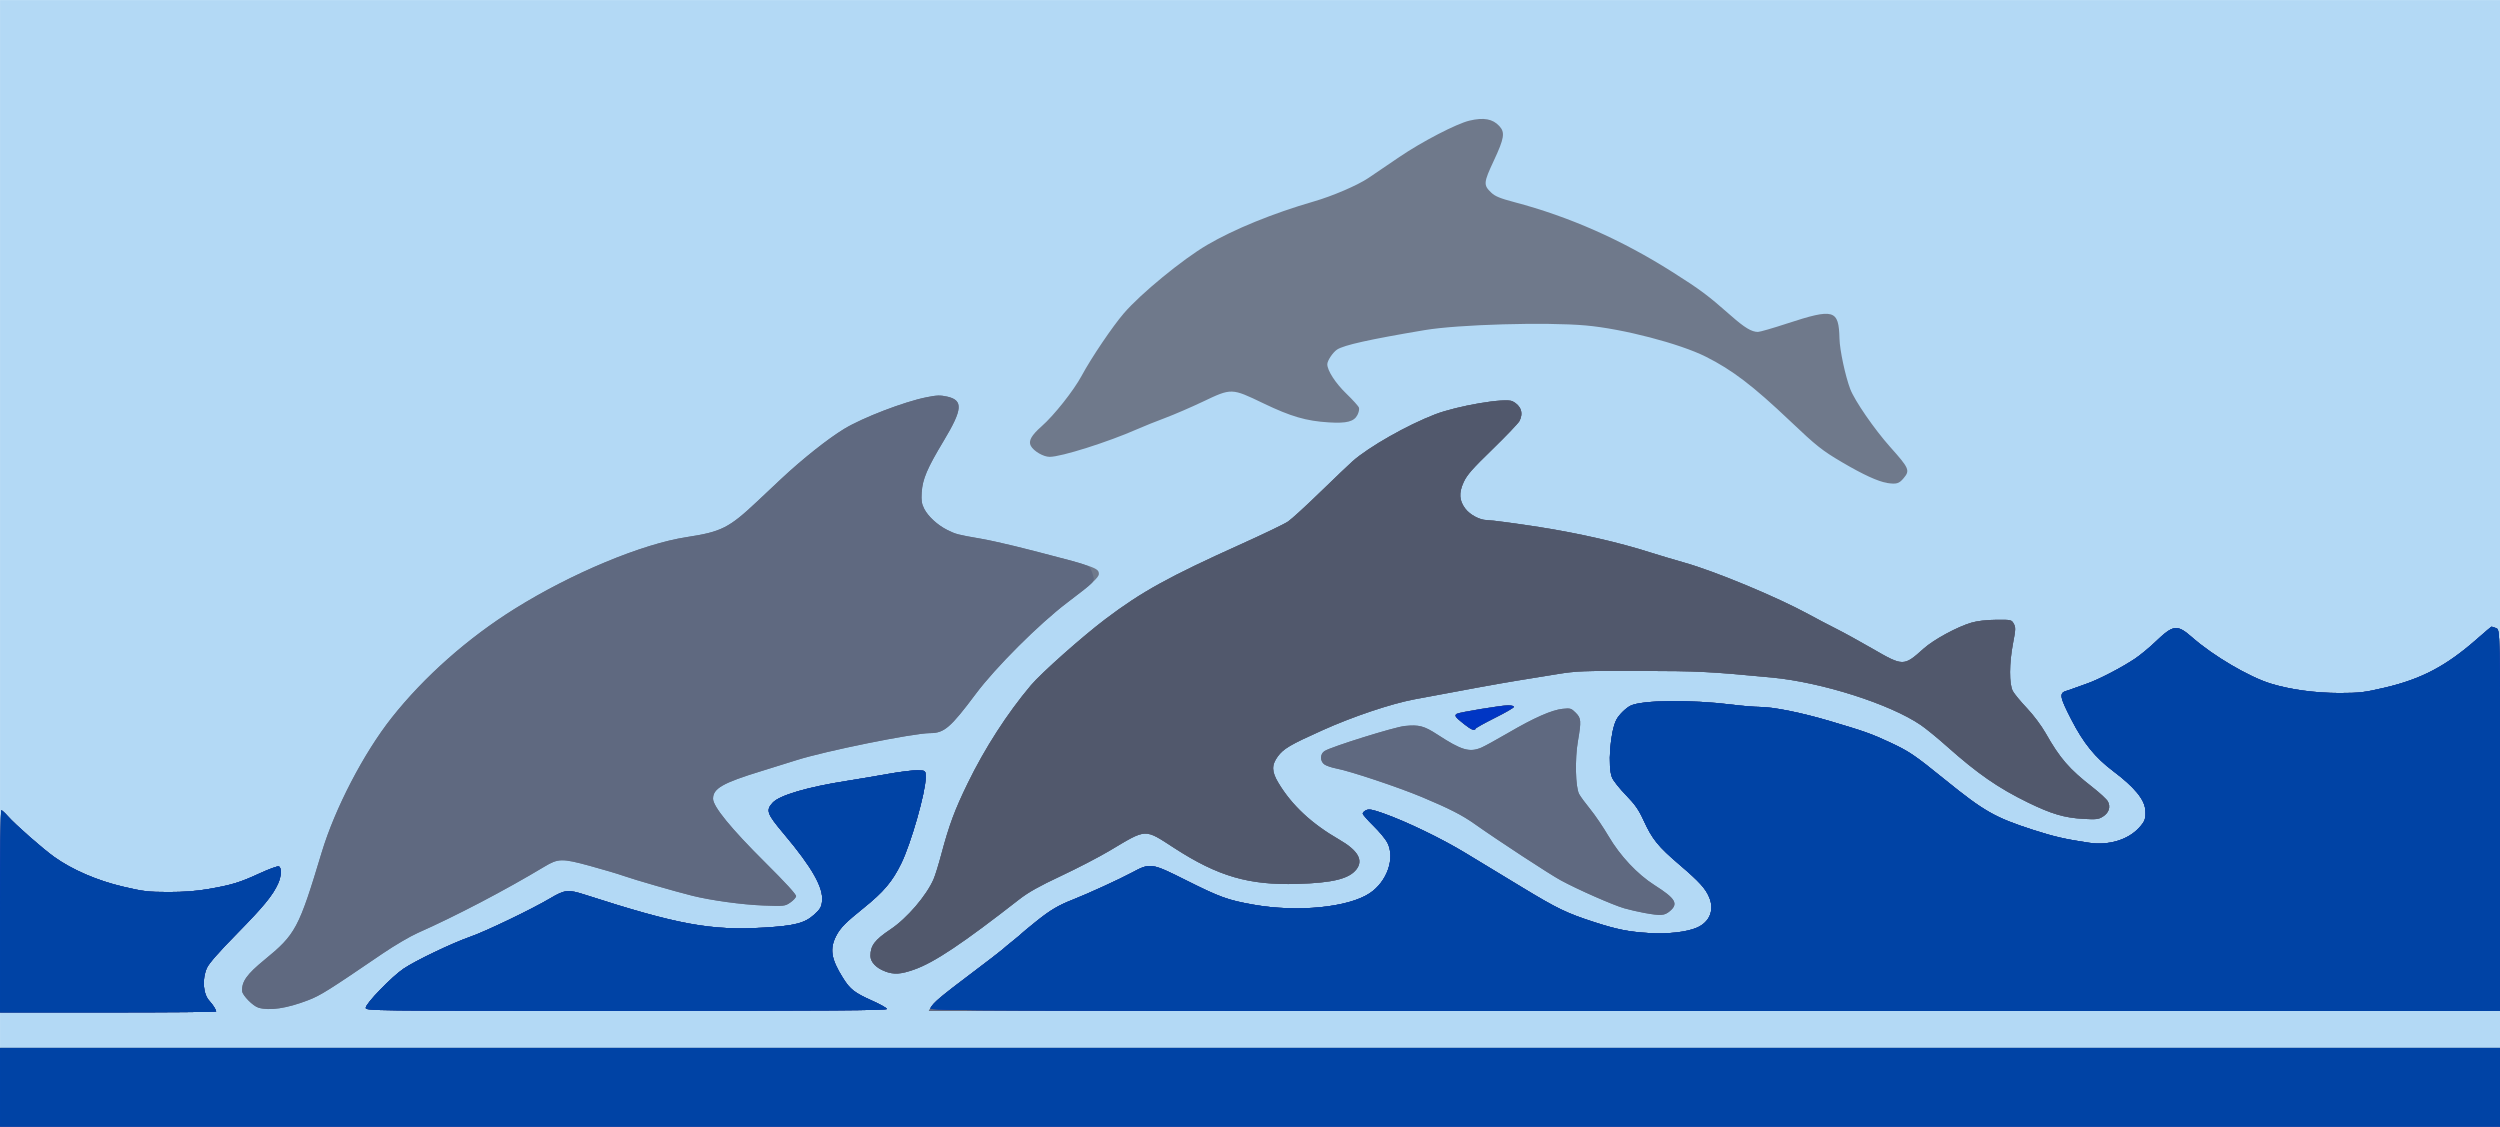 <?xml version='1.0' encoding='utf-8'?>
<svg xmlns:xlink="http://www.w3.org/1999/xlink" xmlns="http://www.w3.org/2000/svg" width="3306.578" height="1490" viewBox="0 0 874.865 394.229" version="1.1" id="svg5"> <defs id="defs2"> <color-profile name="sRGB-IEC61966-2.1" xlink:href="file:///System/Library/ColorSync/Profiles/sRGB%20Profile.icc" id="color-profile1182"/> </defs> <g id="layer1" transform="translate(-75.795,-138.092)"> <g id="g551" transform="matrix(12.757,0,0,12.757,-880.572,-1515.507)"> <path style="fill:#b3d9f5;stroke-width:0.042" d="M 74.969,145.076 V 129.624 h 34.29 34.29 v 15.452 15.452 h -34.29 -34.29 z" id="path563"/> <path style="fill:#6f798b;stroke-width:0.042" d="m 74.969,159.448 v -1.079 h 34.29 34.29 v 1.079 1.079 h -34.29 -34.29 z m 0,-4.826 c 0,-1.525 0.016,-2.773 0.035,-2.773 0.019,0 0.097,0.071 0.174,0.158 0.21,0.238 0.962,0.898 1.281,1.126 0.492,0.351 1.18,0.648 1.886,0.813 0.562,0.132 0.688,0.146 1.244,0.147 0.428,3.3e-4 0.768,-0.025 1.101,-0.083 0.638,-0.111 0.86,-0.179 1.406,-0.431 0.252,-0.116 0.486,-0.201 0.519,-0.189 0.084,0.032 0.074,0.266 -0.02,0.473 -0.147,0.324 -0.401,0.633 -1.133,1.377 -0.485,0.494 -0.761,0.808 -0.817,0.931 -0.138,0.305 -0.108,0.719 0.066,0.907 0.097,0.105 0.186,0.245 0.186,0.293 0,0.013 -1.333,0.024 -2.963,0.024 H 74.969 Z m 10.033,2.644 c 0,-0.115 0.709,-0.847 1.034,-1.068 0.326,-0.222 1.334,-0.704 1.843,-0.882 0.419,-0.146 1.674,-0.749 2.181,-1.049 0.408,-0.241 0.49,-0.249 0.96,-0.098 2.547,0.821 3.45,0.986 4.904,0.9 0.85,-0.051 1.12,-0.121 1.383,-0.359 0.16,-0.145 0.194,-0.204 0.212,-0.364 0.041,-0.373 -0.271,-0.925 -1.042,-1.841 -0.476,-0.565 -0.507,-0.654 -0.31,-0.865 0.187,-0.201 0.955,-0.427 2.021,-0.594 0.303,-0.048 0.817,-0.134 1.143,-0.193 0.326,-0.059 0.691,-0.103 0.811,-0.1 0.219,0.007 0.219,0.007 0.219,0.199 0,0.395 -0.402,1.808 -0.671,2.356 -0.245,0.5 -0.483,0.781 -1.039,1.228 -0.478,0.384 -0.632,0.54 -0.74,0.747 -0.191,0.365 -0.148,0.645 0.181,1.168 0.199,0.316 0.31,0.402 0.809,0.627 0.21,0.094 0.389,0.194 0.398,0.222 0.013,0.04 -1.568,0.051 -7.141,0.051 -7.158,0 -7.158,0 -7.158,-0.087 z m 15.522,-0.036 c 0.09,-0.141 0.292,-0.307 1.2,-0.988 0.361,-0.271 0.694,-0.527 0.741,-0.57 0.047,-0.043 0.18,-0.154 0.296,-0.246 0.116,-0.093 0.221,-0.181 0.233,-0.196 0.012,-0.015 0.193,-0.165 0.402,-0.333 0.387,-0.31 0.605,-0.439 1.005,-0.596 0.415,-0.163 1.28,-0.559 1.624,-0.744 0.498,-0.268 0.527,-0.264 1.484,0.216 0.928,0.465 1.145,0.543 1.847,0.667 1.207,0.213 2.596,0.077 3.185,-0.313 0.479,-0.318 0.704,-0.963 0.485,-1.392 -0.048,-0.093 -0.219,-0.3 -0.381,-0.458 -0.162,-0.158 -0.294,-0.31 -0.294,-0.337 0,-0.027 0.043,-0.069 0.096,-0.093 0.076,-0.035 0.173,-0.017 0.461,0.085 0.631,0.223 1.599,0.689 2.258,1.089 0.349,0.211 1.05,0.636 1.558,0.944 0.969,0.587 1.222,0.709 1.983,0.955 0.618,0.2 0.938,0.264 1.497,0.298 0.519,0.032 1.036,-0.026 1.317,-0.149 0.347,-0.151 0.481,-0.482 0.336,-0.828 -0.103,-0.246 -0.267,-0.427 -0.812,-0.893 -0.595,-0.509 -0.749,-0.699 -0.989,-1.221 -0.135,-0.295 -0.236,-0.438 -0.486,-0.695 -0.173,-0.178 -0.345,-0.394 -0.38,-0.48 -0.123,-0.294 -0.05,-1.261 0.119,-1.585 0.069,-0.132 0.257,-0.319 0.387,-0.384 0.312,-0.157 1.664,-0.171 2.803,-0.029 0.272,0.034 0.602,0.061 0.733,0.061 0.373,0 1.14,0.154 1.925,0.386 0.956,0.283 1.15,0.352 1.658,0.589 0.53,0.248 0.666,0.34 1.517,1.029 1.067,0.864 1.363,1.032 2.409,1.37 0.576,0.186 0.888,0.257 1.538,0.353 0.534,0.079 1.062,-0.079 1.365,-0.408 0.168,-0.182 0.193,-0.255 0.173,-0.503 -0.023,-0.282 -0.306,-0.623 -0.874,-1.05 -0.501,-0.377 -0.821,-0.772 -1.155,-1.423 -0.325,-0.633 -0.339,-0.726 -0.121,-0.787 0.052,-0.015 0.133,-0.043 0.18,-0.062 0.047,-0.019 0.208,-0.077 0.36,-0.129 0.316,-0.107 0.962,-0.442 1.333,-0.691 0.14,-0.094 0.387,-0.298 0.55,-0.454 0.503,-0.481 0.596,-0.492 1.019,-0.122 0.58,0.508 1.556,1.081 2.149,1.263 0.538,0.165 1.221,0.258 1.885,0.258 0.556,-4.5e-4 0.682,-0.015 1.244,-0.147 1.012,-0.237 1.689,-0.595 2.534,-1.339 0.209,-0.184 0.387,-0.334 0.396,-0.334 0.009,0 0.066,0.019 0.125,0.041 0.109,0.041 0.109,0.041 0.109,5.271 v 5.229 H 121.997 100.445 Z m -18.469,0.034 c -0.147,-0.043 -0.436,-0.337 -0.444,-0.451 -0.017,-0.26 0.127,-0.463 0.608,-0.857 0.862,-0.705 0.943,-0.857 1.574,-2.951 0.364,-1.206 1.152,-2.723 1.922,-3.696 0.887,-1.121 2.085,-2.182 3.373,-2.986 1.559,-0.974 3.494,-1.78 4.72,-1.967 0.949,-0.145 1.158,-0.251 1.927,-0.974 0.256,-0.241 0.551,-0.519 0.656,-0.617 0.582,-0.546 1.291,-1.109 1.737,-1.379 0.503,-0.305 1.637,-0.741 2.248,-0.864 0.289,-0.059 0.384,-0.062 0.573,-0.02 0.446,0.1 0.427,0.346 -0.093,1.212 -0.456,0.758 -0.581,1.052 -0.604,1.419 -0.014,0.221 3e-4,0.314 0.069,0.447 0.107,0.209 0.364,0.446 0.63,0.579 0.238,0.119 0.285,0.131 0.911,0.239 0.263,0.045 0.849,0.178 1.303,0.295 1.854,0.479 1.947,0.511 1.947,0.676 0,0.095 -0.214,0.288 -0.872,0.788 -0.765,0.58 -1.964,1.777 -2.503,2.498 -0.696,0.931 -0.868,1.079 -1.258,1.079 -0.454,8.6e-4 -2.882,0.492 -3.665,0.742 -0.244,0.078 -0.673,0.212 -0.953,0.297 -1.07,0.328 -1.333,0.478 -1.333,0.76 -3.39e-4,0.214 0.494,0.819 1.428,1.747 0.565,0.561 0.859,0.883 0.85,0.93 -0.008,0.04 -0.08,0.118 -0.162,0.173 -0.143,0.098 -0.166,0.101 -0.741,0.079 -0.579,-0.022 -1.439,-0.141 -1.947,-0.268 -0.477,-0.119 -1.587,-0.44 -1.873,-0.541 -0.157,-0.056 -0.58,-0.181 -0.939,-0.279 -0.761,-0.207 -0.862,-0.205 -1.244,0.024 -1.082,0.65 -2.434,1.357 -3.475,1.818 -0.207,0.092 -0.635,0.343 -0.953,0.559 -1.497,1.02 -1.713,1.155 -2.048,1.284 -0.586,0.226 -1.058,0.297 -1.37,0.206 z m 17.194,-0.995 c -0.244,-0.089 -0.403,-0.257 -0.403,-0.424 0,-0.283 0.117,-0.438 0.55,-0.728 0.454,-0.303 0.99,-0.929 1.183,-1.378 0.044,-0.102 0.14,-0.412 0.213,-0.688 0.21,-0.788 0.367,-1.213 0.723,-1.942 0.469,-0.963 1.081,-1.912 1.731,-2.685 0.283,-0.337 1.413,-1.34 2.051,-1.822 0.992,-0.749 1.736,-1.16 3.73,-2.058 0.605,-0.273 1.179,-0.549 1.275,-0.615 0.096,-0.065 0.496,-0.431 0.889,-0.813 0.393,-0.381 0.791,-0.761 0.884,-0.843 0.449,-0.395 1.488,-0.985 2.254,-1.281 0.62,-0.239 1.936,-0.462 2.132,-0.361 0.232,0.119 0.303,0.323 0.189,0.541 -0.033,0.063 -0.366,0.411 -0.74,0.775 -0.554,0.537 -0.701,0.705 -0.792,0.904 -0.135,0.296 -0.121,0.505 0.049,0.728 0.126,0.165 0.396,0.309 0.583,0.31 0.126,9.9e-4 0.81,0.092 1.447,0.192 1.099,0.173 2.197,0.425 3.048,0.698 0.21,0.067 0.629,0.192 0.931,0.278 0.847,0.239 2.535,0.941 3.408,1.417 0.221,0.121 0.564,0.301 0.762,0.4 0.198,0.099 0.645,0.345 0.993,0.546 0.838,0.484 0.853,0.484 1.395,-0.002 0.277,-0.249 0.925,-0.601 1.316,-0.715 0.161,-0.047 0.409,-0.076 0.675,-0.078 0.412,-0.004 0.423,-0.001 0.484,0.107 0.056,0.099 0.054,0.156 -0.018,0.529 -0.107,0.556 -0.11,1.132 -0.006,1.321 0.042,0.078 0.216,0.287 0.385,0.466 0.178,0.187 0.395,0.477 0.513,0.684 0.396,0.698 0.643,0.983 1.291,1.489 0.199,0.155 0.387,0.33 0.418,0.388 0.08,0.149 0.027,0.311 -0.135,0.413 -0.121,0.077 -0.183,0.084 -0.539,0.064 -0.52,-0.03 -0.874,-0.135 -1.517,-0.448 -0.82,-0.4 -1.385,-0.792 -2.234,-1.548 -0.252,-0.225 -0.571,-0.485 -0.709,-0.579 -0.85,-0.578 -2.711,-1.171 -4.08,-1.302 -1.71,-0.163 -2,-0.178 -3.632,-0.182 -1.56,-0.004 -1.738,0.003 -2.265,0.089 -0.314,0.051 -0.8,0.13 -1.079,0.175 -0.453,0.073 -1.469,0.258 -2.836,0.516 -0.643,0.122 -1.686,0.472 -2.523,0.849 -0.885,0.397 -1.069,0.506 -1.225,0.721 -0.171,0.236 -0.166,0.415 0.022,0.726 0.369,0.613 0.908,1.115 1.666,1.552 0.516,0.297 0.669,0.565 0.469,0.819 -0.203,0.258 -0.653,0.368 -1.626,0.396 -1.322,0.038 -2.169,-0.209 -3.361,-0.98 -0.839,-0.543 -0.747,-0.546 -1.784,0.071 -0.29,0.173 -0.889,0.483 -1.332,0.691 -0.595,0.279 -0.892,0.446 -1.143,0.641 -1.545,1.206 -2.329,1.73 -2.876,1.924 -0.377,0.133 -0.555,0.145 -0.806,0.053 z m 20.825,-1.603 c -0.164,-0.03 -0.412,-0.087 -0.55,-0.127 -0.315,-0.091 -1.282,-0.517 -1.741,-0.767 -0.313,-0.17 -1.718,-1.09 -2.363,-1.546 -0.347,-0.245 -0.692,-0.421 -1.439,-0.735 -0.657,-0.275 -1.969,-0.713 -2.356,-0.787 -0.122,-0.023 -0.265,-0.071 -0.319,-0.106 -0.132,-0.086 -0.133,-0.292 -0.002,-0.374 0.187,-0.118 1.914,-0.657 2.197,-0.686 0.393,-0.04 0.532,-0.003 0.901,0.237 0.655,0.427 0.874,0.493 1.2,0.357 0.086,-0.036 0.417,-0.218 0.735,-0.403 0.708,-0.414 1.199,-0.631 1.498,-0.662 0.211,-0.022 0.236,-0.014 0.356,0.106 0.152,0.152 0.158,0.225 0.062,0.781 -0.085,0.492 -0.067,1.262 0.033,1.45 0.037,0.07 0.175,0.257 0.305,0.416 0.13,0.159 0.356,0.492 0.502,0.74 0.317,0.54 0.79,1.044 1.26,1.343 0.581,0.369 0.664,0.51 0.42,0.715 -0.147,0.124 -0.244,0.13 -0.697,0.048 z m -4.961,-5.194 c -0.226,-0.177 -0.256,-0.222 -0.18,-0.269 0.065,-0.04 1.227,-0.232 1.407,-0.232 0.087,-2.1e-4 0.159,0.018 0.159,0.042 0,0.023 -0.233,0.159 -0.519,0.301 -0.285,0.143 -0.525,0.276 -0.533,0.297 -0.027,0.071 -0.114,0.035 -0.335,-0.138 z m 11.617,-6.603 c -0.24,-0.036 -0.659,-0.229 -1.228,-0.564 -0.549,-0.323 -0.708,-0.449 -1.424,-1.129 -1.025,-0.973 -1.588,-1.402 -2.316,-1.768 -0.717,-0.36 -2.281,-0.767 -3.293,-0.857 -1.087,-0.097 -3.503,-0.028 -4.424,0.128 -1.514,0.255 -2.211,0.41 -2.4,0.534 -0.114,0.075 -0.267,0.304 -0.267,0.401 7e-4,0.175 0.223,0.518 0.524,0.809 0.177,0.171 0.332,0.343 0.345,0.384 0.013,0.04 -0.006,0.13 -0.042,0.199 -0.094,0.182 -0.292,0.234 -0.783,0.204 -0.623,-0.038 -1.042,-0.16 -1.801,-0.525 -0.872,-0.419 -0.868,-0.419 -1.656,-0.044 -0.324,0.154 -0.79,0.355 -1.035,0.447 -0.245,0.091 -0.588,0.229 -0.762,0.306 -0.811,0.357 -2.088,0.761 -2.407,0.761 -0.171,0 -0.438,-0.156 -0.516,-0.301 -0.072,-0.134 0.013,-0.287 0.297,-0.538 0.34,-0.299 0.877,-0.977 1.096,-1.383 0.265,-0.492 0.845,-1.351 1.158,-1.715 0.46,-0.537 1.613,-1.482 2.287,-1.877 0.74,-0.433 1.81,-0.869 2.926,-1.192 0.516,-0.149 1.201,-0.444 1.496,-0.643 0.135,-0.091 0.517,-0.351 0.849,-0.576 0.619,-0.421 1.568,-0.914 1.924,-0.998 0.392,-0.093 0.636,-0.049 0.819,0.149 0.162,0.175 0.136,0.335 -0.151,0.949 -0.284,0.607 -0.289,0.669 -0.07,0.878 0.106,0.101 0.241,0.156 0.637,0.261 1.504,0.398 2.938,1.032 4.33,1.914 0.766,0.485 0.972,0.639 1.602,1.194 0.381,0.336 0.572,0.451 0.747,0.451 0.051,0 0.409,-0.103 0.795,-0.23 1.293,-0.423 1.422,-0.386 1.441,0.416 0.007,0.311 0.16,1.026 0.295,1.381 0.12,0.317 0.662,1.103 1.093,1.586 0.527,0.59 0.551,0.646 0.371,0.86 -0.127,0.151 -0.194,0.17 -0.459,0.13 z" id="path561"/> <path style="fill:#5f6980;stroke-width:0.042" d="m 74.969,159.448 v -1.079 h 34.29 34.29 v 1.079 1.079 h -34.29 -34.29 z m 0,-4.826 c 0,-1.525 0.016,-2.773 0.035,-2.773 0.019,0 0.097,0.071 0.174,0.158 0.21,0.238 0.962,0.898 1.281,1.126 0.492,0.351 1.18,0.648 1.886,0.813 0.562,0.132 0.688,0.146 1.244,0.147 0.428,3.3e-4 0.768,-0.025 1.101,-0.083 0.638,-0.111 0.86,-0.179 1.406,-0.431 0.252,-0.116 0.486,-0.201 0.519,-0.189 0.084,0.032 0.074,0.266 -0.02,0.473 -0.147,0.324 -0.401,0.633 -1.133,1.377 -0.485,0.494 -0.761,0.808 -0.817,0.931 -0.138,0.305 -0.108,0.719 0.066,0.907 0.097,0.105 0.186,0.245 0.186,0.293 0,0.013 -1.333,0.024 -2.963,0.024 H 74.969 Z m 10.033,2.644 c 0,-0.115 0.709,-0.847 1.034,-1.068 0.326,-0.222 1.334,-0.704 1.843,-0.882 0.419,-0.146 1.674,-0.749 2.181,-1.049 0.408,-0.241 0.49,-0.249 0.96,-0.098 2.547,0.821 3.45,0.986 4.904,0.9 0.85,-0.051 1.12,-0.121 1.383,-0.359 0.16,-0.145 0.194,-0.204 0.212,-0.364 0.041,-0.373 -0.271,-0.925 -1.042,-1.841 -0.476,-0.565 -0.507,-0.654 -0.31,-0.865 0.187,-0.201 0.955,-0.427 2.021,-0.594 0.303,-0.048 0.817,-0.134 1.143,-0.193 0.326,-0.059 0.691,-0.103 0.811,-0.1 0.219,0.007 0.219,0.007 0.219,0.199 0,0.395 -0.402,1.808 -0.671,2.356 -0.245,0.5 -0.483,0.781 -1.039,1.228 -0.478,0.384 -0.632,0.54 -0.74,0.747 -0.191,0.365 -0.148,0.645 0.181,1.168 0.199,0.316 0.31,0.402 0.809,0.627 0.21,0.094 0.389,0.194 0.398,0.222 0.013,0.04 -1.568,0.051 -7.141,0.051 -7.158,0 -7.158,0 -7.158,-0.087 z m 15.522,-0.036 c 0.09,-0.141 0.292,-0.307 1.2,-0.988 0.361,-0.271 0.694,-0.527 0.741,-0.57 0.047,-0.043 0.18,-0.154 0.296,-0.246 0.116,-0.093 0.221,-0.181 0.233,-0.196 0.012,-0.015 0.193,-0.165 0.402,-0.333 0.387,-0.31 0.605,-0.439 1.005,-0.596 0.415,-0.163 1.28,-0.559 1.624,-0.744 0.498,-0.268 0.527,-0.264 1.484,0.216 0.928,0.465 1.145,0.543 1.847,0.667 1.207,0.213 2.596,0.077 3.185,-0.313 0.479,-0.318 0.704,-0.963 0.485,-1.392 -0.048,-0.093 -0.219,-0.3 -0.381,-0.458 -0.162,-0.158 -0.294,-0.31 -0.294,-0.337 0,-0.027 0.043,-0.069 0.096,-0.093 0.076,-0.035 0.173,-0.017 0.461,0.085 0.631,0.223 1.599,0.689 2.258,1.089 0.349,0.211 1.05,0.636 1.558,0.944 0.969,0.587 1.222,0.709 1.983,0.955 0.618,0.2 0.938,0.264 1.497,0.298 0.519,0.032 1.036,-0.026 1.317,-0.149 0.347,-0.151 0.481,-0.482 0.336,-0.828 -0.103,-0.246 -0.267,-0.427 -0.812,-0.893 -0.595,-0.509 -0.749,-0.699 -0.989,-1.221 -0.135,-0.295 -0.236,-0.438 -0.486,-0.695 -0.173,-0.178 -0.345,-0.394 -0.38,-0.48 -0.123,-0.294 -0.05,-1.261 0.119,-1.585 0.069,-0.132 0.257,-0.319 0.387,-0.384 0.312,-0.157 1.664,-0.171 2.803,-0.029 0.272,0.034 0.602,0.061 0.733,0.061 0.373,0 1.14,0.154 1.925,0.386 0.956,0.283 1.15,0.352 1.658,0.589 0.53,0.248 0.666,0.34 1.517,1.029 1.067,0.864 1.363,1.032 2.409,1.37 0.576,0.186 0.888,0.257 1.538,0.353 0.534,0.079 1.062,-0.079 1.365,-0.408 0.168,-0.182 0.193,-0.255 0.173,-0.503 -0.023,-0.282 -0.306,-0.623 -0.874,-1.05 -0.501,-0.377 -0.821,-0.772 -1.155,-1.423 -0.325,-0.633 -0.339,-0.726 -0.121,-0.787 0.052,-0.015 0.133,-0.043 0.18,-0.062 0.047,-0.019 0.208,-0.077 0.36,-0.129 0.316,-0.107 0.962,-0.442 1.333,-0.691 0.14,-0.094 0.387,-0.298 0.55,-0.454 0.503,-0.481 0.596,-0.492 1.019,-0.122 0.58,0.508 1.556,1.081 2.149,1.263 0.538,0.165 1.221,0.258 1.885,0.258 0.556,-4.5e-4 0.682,-0.015 1.244,-0.147 1.012,-0.237 1.689,-0.595 2.534,-1.339 0.209,-0.184 0.387,-0.334 0.396,-0.334 0.009,0 0.066,0.019 0.125,0.041 0.109,0.041 0.109,0.041 0.109,5.271 v 5.229 H 121.997 100.445 Z m -18.469,0.034 c -0.147,-0.043 -0.436,-0.337 -0.444,-0.451 -0.017,-0.26 0.127,-0.463 0.608,-0.857 0.862,-0.705 0.943,-0.857 1.574,-2.951 0.364,-1.206 1.152,-2.723 1.922,-3.696 0.887,-1.121 2.085,-2.182 3.373,-2.986 1.559,-0.974 3.494,-1.78 4.72,-1.967 0.949,-0.145 1.158,-0.251 1.927,-0.974 0.256,-0.241 0.551,-0.519 0.656,-0.617 0.582,-0.546 1.291,-1.109 1.737,-1.379 0.503,-0.305 1.637,-0.741 2.248,-0.864 0.289,-0.059 0.384,-0.062 0.573,-0.02 0.446,0.1 0.427,0.346 -0.093,1.212 -0.456,0.758 -0.581,1.052 -0.604,1.419 -0.014,0.221 3e-4,0.314 0.069,0.447 0.107,0.209 0.364,0.446 0.63,0.579 0.238,0.119 0.285,0.131 0.911,0.239 0.421,0.072 1.25,0.274 2.526,0.615 0.219,0.059 0.423,0.128 0.455,0.154 0.031,0.026 0.078,0.125 0.104,0.221 0.055,0.204 0.095,0.159 -0.707,0.769 -0.766,0.582 -1.965,1.778 -2.502,2.498 -0.696,0.931 -0.868,1.079 -1.258,1.079 -0.454,8.6e-4 -2.882,0.492 -3.665,0.742 -0.244,0.078 -0.673,0.212 -0.953,0.297 -1.07,0.328 -1.333,0.478 -1.333,0.76 -3.39e-4,0.214 0.494,0.819 1.428,1.747 0.565,0.561 0.859,0.883 0.85,0.93 -0.008,0.04 -0.08,0.118 -0.162,0.173 -0.143,0.098 -0.166,0.101 -0.741,0.079 -0.579,-0.022 -1.439,-0.141 -1.947,-0.268 -0.477,-0.119 -1.587,-0.44 -1.873,-0.541 -0.157,-0.056 -0.58,-0.181 -0.939,-0.279 -0.761,-0.207 -0.862,-0.205 -1.244,0.024 -1.082,0.65 -2.434,1.357 -3.475,1.818 -0.207,0.092 -0.635,0.343 -0.953,0.559 -1.497,1.02 -1.713,1.155 -2.048,1.284 -0.586,0.226 -1.058,0.297 -1.37,0.206 z m 17.194,-0.995 c -0.244,-0.089 -0.403,-0.257 -0.403,-0.424 0,-0.283 0.117,-0.438 0.55,-0.728 0.454,-0.303 0.99,-0.929 1.183,-1.378 0.044,-0.102 0.14,-0.412 0.213,-0.688 0.21,-0.788 0.367,-1.213 0.723,-1.942 0.469,-0.963 1.081,-1.912 1.731,-2.685 0.283,-0.337 1.413,-1.34 2.051,-1.822 0.992,-0.749 1.736,-1.16 3.73,-2.058 0.605,-0.273 1.179,-0.549 1.275,-0.615 0.096,-0.065 0.496,-0.431 0.889,-0.813 0.393,-0.381 0.791,-0.761 0.884,-0.843 0.449,-0.395 1.488,-0.985 2.254,-1.281 0.62,-0.239 1.936,-0.462 2.132,-0.361 0.232,0.119 0.303,0.323 0.189,0.541 -0.033,0.063 -0.366,0.411 -0.74,0.775 -0.554,0.537 -0.701,0.705 -0.792,0.904 -0.135,0.296 -0.121,0.505 0.049,0.728 0.126,0.165 0.396,0.309 0.583,0.31 0.126,9.9e-4 0.81,0.092 1.447,0.192 1.099,0.173 2.197,0.425 3.048,0.698 0.21,0.067 0.629,0.192 0.931,0.278 0.847,0.239 2.535,0.941 3.408,1.417 0.221,0.121 0.564,0.301 0.762,0.4 0.198,0.099 0.645,0.345 0.993,0.546 0.838,0.484 0.853,0.484 1.395,-0.002 0.277,-0.249 0.925,-0.601 1.316,-0.715 0.161,-0.047 0.409,-0.076 0.675,-0.078 0.412,-0.004 0.423,-0.001 0.484,0.107 0.056,0.099 0.054,0.156 -0.018,0.529 -0.107,0.556 -0.11,1.132 -0.006,1.321 0.042,0.078 0.216,0.287 0.385,0.466 0.178,0.187 0.395,0.477 0.513,0.684 0.396,0.698 0.643,0.983 1.291,1.489 0.199,0.155 0.387,0.33 0.418,0.388 0.08,0.149 0.027,0.311 -0.135,0.413 -0.121,0.077 -0.183,0.084 -0.539,0.064 -0.52,-0.03 -0.874,-0.135 -1.517,-0.448 -0.82,-0.4 -1.385,-0.792 -2.234,-1.548 -0.252,-0.225 -0.571,-0.485 -0.709,-0.579 -0.85,-0.578 -2.711,-1.171 -4.08,-1.302 -1.71,-0.163 -2,-0.178 -3.632,-0.182 -1.56,-0.004 -1.738,0.003 -2.265,0.089 -0.314,0.051 -0.8,0.13 -1.079,0.175 -0.453,0.073 -1.469,0.258 -2.836,0.516 -0.643,0.122 -1.686,0.472 -2.523,0.849 -0.885,0.397 -1.069,0.506 -1.225,0.721 -0.171,0.236 -0.166,0.415 0.022,0.726 0.369,0.613 0.908,1.115 1.666,1.552 0.516,0.297 0.669,0.565 0.469,0.819 -0.203,0.258 -0.653,0.368 -1.626,0.396 -1.322,0.038 -2.169,-0.209 -3.361,-0.98 -0.839,-0.543 -0.747,-0.546 -1.784,0.071 -0.29,0.173 -0.889,0.483 -1.332,0.691 -0.595,0.279 -0.892,0.446 -1.143,0.641 -1.545,1.206 -2.329,1.73 -2.876,1.924 -0.377,0.133 -0.555,0.145 -0.806,0.053 z m 20.825,-1.603 c -0.164,-0.03 -0.412,-0.087 -0.55,-0.127 -0.315,-0.091 -1.282,-0.517 -1.741,-0.767 -0.313,-0.17 -1.718,-1.09 -2.363,-1.546 -0.347,-0.245 -0.692,-0.421 -1.439,-0.735 -0.657,-0.275 -1.969,-0.713 -2.356,-0.787 -0.122,-0.023 -0.265,-0.071 -0.319,-0.106 -0.132,-0.086 -0.133,-0.292 -0.002,-0.374 0.187,-0.118 1.914,-0.657 2.197,-0.686 0.393,-0.04 0.532,-0.003 0.901,0.237 0.655,0.427 0.874,0.493 1.2,0.357 0.086,-0.036 0.417,-0.218 0.735,-0.403 0.708,-0.414 1.199,-0.631 1.498,-0.662 0.211,-0.022 0.236,-0.014 0.356,0.106 0.152,0.152 0.158,0.225 0.062,0.781 -0.085,0.492 -0.067,1.262 0.033,1.45 0.037,0.07 0.175,0.257 0.305,0.416 0.13,0.159 0.356,0.492 0.502,0.74 0.317,0.54 0.79,1.044 1.26,1.343 0.581,0.369 0.664,0.51 0.42,0.715 -0.147,0.124 -0.244,0.13 -0.697,0.048 z m -4.961,-5.194 c -0.226,-0.177 -0.256,-0.222 -0.18,-0.269 0.065,-0.04 1.227,-0.232 1.407,-0.232 0.087,-2.1e-4 0.159,0.018 0.159,0.042 0,0.023 -0.233,0.159 -0.519,0.301 -0.285,0.143 -0.525,0.276 -0.533,0.297 -0.027,0.071 -0.114,0.035 -0.335,-0.138 z" id="path559"/> <path style="fill:#51586c;stroke-width:0.042" d="m 74.969,159.448 v -1.079 h 34.29 34.29 v 1.079 1.079 h -34.29 -34.29 z m 0,-4.826 c 0,-1.525 0.016,-2.773 0.035,-2.773 0.019,0 0.097,0.071 0.174,0.158 0.21,0.238 0.962,0.898 1.281,1.126 0.492,0.351 1.18,0.648 1.886,0.813 0.562,0.132 0.688,0.146 1.244,0.147 0.428,3.3e-4 0.768,-0.025 1.101,-0.083 0.638,-0.111 0.86,-0.179 1.406,-0.431 0.252,-0.116 0.486,-0.201 0.519,-0.189 0.084,0.032 0.074,0.266 -0.02,0.473 -0.147,0.324 -0.401,0.633 -1.133,1.377 -0.485,0.494 -0.761,0.808 -0.817,0.931 -0.138,0.305 -0.108,0.719 0.066,0.907 0.097,0.105 0.186,0.245 0.186,0.293 0,0.013 -1.333,0.024 -2.963,0.024 H 74.969 Z m 10.033,2.644 c 0,-0.115 0.709,-0.847 1.034,-1.068 0.326,-0.222 1.334,-0.704 1.843,-0.882 0.419,-0.146 1.674,-0.749 2.181,-1.049 0.408,-0.241 0.49,-0.249 0.96,-0.098 2.547,0.821 3.45,0.986 4.904,0.9 0.85,-0.051 1.12,-0.121 1.383,-0.359 0.16,-0.145 0.194,-0.204 0.212,-0.364 0.041,-0.373 -0.271,-0.925 -1.042,-1.841 -0.476,-0.565 -0.507,-0.654 -0.31,-0.865 0.187,-0.201 0.955,-0.427 2.021,-0.594 0.303,-0.048 0.817,-0.134 1.143,-0.193 0.326,-0.059 0.691,-0.103 0.811,-0.1 0.219,0.007 0.219,0.007 0.219,0.199 0,0.395 -0.402,1.808 -0.671,2.356 -0.245,0.5 -0.483,0.781 -1.039,1.228 -0.478,0.384 -0.632,0.54 -0.74,0.747 -0.191,0.365 -0.148,0.645 0.181,1.168 0.199,0.316 0.31,0.402 0.809,0.627 0.21,0.094 0.389,0.194 0.398,0.222 0.013,0.04 -1.568,0.051 -7.141,0.051 -7.158,0 -7.158,0 -7.158,-0.087 z m 15.489,0.011 c 0.076,-0.142 0.281,-0.316 1.084,-0.921 0.442,-0.333 0.842,-0.641 0.889,-0.684 0.047,-0.043 0.18,-0.154 0.296,-0.246 0.116,-0.093 0.221,-0.181 0.233,-0.196 0.012,-0.015 0.193,-0.165 0.402,-0.333 0.387,-0.31 0.605,-0.439 1.005,-0.596 0.415,-0.163 1.28,-0.559 1.624,-0.744 0.498,-0.268 0.527,-0.264 1.484,0.216 0.928,0.465 1.145,0.543 1.847,0.667 1.207,0.213 2.596,0.077 3.185,-0.313 0.479,-0.318 0.704,-0.963 0.485,-1.392 -0.048,-0.093 -0.219,-0.3 -0.381,-0.458 -0.162,-0.158 -0.294,-0.31 -0.294,-0.337 0,-0.027 0.043,-0.069 0.096,-0.093 0.076,-0.035 0.173,-0.017 0.461,0.085 0.631,0.223 1.599,0.689 2.258,1.089 0.349,0.211 1.05,0.636 1.558,0.944 0.969,0.587 1.222,0.709 1.983,0.955 0.618,0.2 0.938,0.264 1.497,0.298 0.519,0.032 1.036,-0.026 1.317,-0.149 0.347,-0.151 0.481,-0.482 0.336,-0.828 -0.103,-0.246 -0.267,-0.427 -0.812,-0.893 -0.595,-0.509 -0.749,-0.699 -0.989,-1.221 -0.135,-0.295 -0.236,-0.438 -0.486,-0.695 -0.173,-0.178 -0.345,-0.394 -0.38,-0.48 -0.123,-0.294 -0.05,-1.261 0.119,-1.585 0.069,-0.132 0.257,-0.319 0.387,-0.384 0.312,-0.157 1.664,-0.171 2.803,-0.029 0.272,0.034 0.602,0.061 0.733,0.061 0.373,0 1.14,0.154 1.925,0.386 0.956,0.283 1.15,0.352 1.658,0.589 0.53,0.248 0.666,0.34 1.517,1.029 1.067,0.864 1.363,1.032 2.409,1.37 0.576,0.186 0.888,0.257 1.538,0.353 0.534,0.079 1.062,-0.079 1.365,-0.408 0.168,-0.182 0.193,-0.255 0.173,-0.503 -0.023,-0.282 -0.306,-0.623 -0.874,-1.05 -0.501,-0.377 -0.821,-0.772 -1.155,-1.423 -0.325,-0.633 -0.339,-0.726 -0.121,-0.787 0.052,-0.015 0.133,-0.043 0.18,-0.062 0.047,-0.019 0.208,-0.077 0.36,-0.129 0.316,-0.107 0.962,-0.442 1.333,-0.691 0.14,-0.094 0.387,-0.298 0.55,-0.454 0.503,-0.481 0.596,-0.492 1.019,-0.122 0.58,0.508 1.556,1.081 2.149,1.263 0.538,0.165 1.221,0.258 1.885,0.258 0.556,-4.5e-4 0.682,-0.015 1.244,-0.147 1.012,-0.237 1.689,-0.595 2.534,-1.339 0.209,-0.184 0.387,-0.334 0.396,-0.334 0.009,0 0.066,0.019 0.125,0.041 0.109,0.041 0.109,0.041 0.109,5.271 v 5.229 h -21.549 c -20.659,0 -21.547,-0.003 -21.509,-0.075 z m -1.243,-1.008 c -0.244,-0.089 -0.403,-0.257 -0.403,-0.424 0,-0.283 0.117,-0.438 0.55,-0.728 0.454,-0.303 0.99,-0.929 1.183,-1.378 0.044,-0.102 0.14,-0.412 0.213,-0.688 0.21,-0.788 0.367,-1.213 0.723,-1.942 0.469,-0.963 1.081,-1.912 1.731,-2.685 0.283,-0.337 1.413,-1.34 2.051,-1.822 0.992,-0.749 1.736,-1.16 3.73,-2.058 0.605,-0.273 1.179,-0.549 1.275,-0.615 0.096,-0.065 0.496,-0.431 0.889,-0.813 0.393,-0.381 0.791,-0.761 0.884,-0.843 0.449,-0.395 1.488,-0.985 2.254,-1.281 0.62,-0.239 1.936,-0.462 2.132,-0.361 0.232,0.119 0.303,0.323 0.189,0.541 -0.033,0.063 -0.366,0.411 -0.74,0.775 -0.554,0.537 -0.701,0.705 -0.792,0.904 -0.135,0.296 -0.121,0.505 0.049,0.728 0.126,0.165 0.396,0.309 0.583,0.31 0.126,9.9e-4 0.81,0.092 1.447,0.192 1.099,0.173 2.197,0.425 3.048,0.698 0.21,0.067 0.629,0.192 0.931,0.278 0.847,0.239 2.535,0.941 3.408,1.417 0.221,0.121 0.564,0.301 0.762,0.4 0.198,0.099 0.645,0.345 0.993,0.546 0.838,0.484 0.853,0.484 1.395,-0.002 0.277,-0.249 0.925,-0.601 1.316,-0.715 0.161,-0.047 0.409,-0.076 0.675,-0.078 0.412,-0.004 0.423,-10e-4 0.484,0.107 0.056,0.099 0.054,0.156 -0.018,0.529 -0.107,0.556 -0.11,1.132 -0.006,1.321 0.042,0.078 0.216,0.287 0.385,0.466 0.178,0.187 0.395,0.477 0.513,0.684 0.396,0.698 0.643,0.983 1.291,1.489 0.199,0.155 0.387,0.33 0.418,0.388 0.08,0.149 0.027,0.311 -0.135,0.413 -0.121,0.077 -0.183,0.084 -0.539,0.064 -0.52,-0.03 -0.874,-0.135 -1.517,-0.448 -0.82,-0.4 -1.385,-0.792 -2.234,-1.548 -0.252,-0.225 -0.571,-0.485 -0.709,-0.579 -0.85,-0.578 -2.711,-1.171 -4.08,-1.302 -1.71,-0.163 -2,-0.178 -3.632,-0.182 -1.56,-0.004 -1.738,0.003 -2.265,0.089 -0.314,0.051 -0.8,0.13 -1.079,0.175 -0.453,0.073 -1.469,0.258 -2.836,0.516 -0.643,0.122 -1.686,0.472 -2.523,0.849 -0.885,0.397 -1.069,0.506 -1.225,0.721 -0.171,0.236 -0.166,0.415 0.022,0.726 0.369,0.613 0.908,1.115 1.666,1.552 0.516,0.297 0.669,0.565 0.469,0.819 -0.203,0.258 -0.653,0.368 -1.626,0.396 -1.322,0.038 -2.169,-0.209 -3.361,-0.98 -0.839,-0.543 -0.747,-0.546 -1.784,0.071 -0.29,0.173 -0.889,0.483 -1.332,0.691 -0.595,0.279 -0.892,0.446 -1.143,0.641 -1.545,1.206 -2.329,1.73 -2.876,1.924 -0.377,0.133 -0.555,0.145 -0.806,0.053 z m 15.863,-6.797 c -0.226,-0.177 -0.256,-0.222 -0.18,-0.269 0.065,-0.04 1.227,-0.232 1.407,-0.232 0.087,-2.1e-4 0.159,0.018 0.159,0.042 0,0.023 -0.233,0.159 -0.519,0.301 -0.285,0.143 -0.525,0.276 -0.533,0.297 -0.027,0.071 -0.114,0.035 -0.335,-0.138 z" id="path557"/> <path style="fill:#0036c4;stroke-width:0.042" d="m 74.969,159.448 v -1.079 h 34.29 34.29 v 1.079 1.079 h -34.29 -34.29 z m 0,-4.826 c 0,-1.525 0.016,-2.773 0.035,-2.773 0.019,0 0.097,0.071 0.174,0.158 0.21,0.238 0.962,0.898 1.281,1.126 0.492,0.351 1.18,0.648 1.886,0.813 0.562,0.132 0.688,0.146 1.244,0.147 0.428,3.3e-4 0.768,-0.025 1.101,-0.083 0.638,-0.111 0.86,-0.179 1.406,-0.431 0.252,-0.116 0.486,-0.201 0.519,-0.189 0.084,0.032 0.074,0.266 -0.02,0.473 -0.147,0.324 -0.401,0.633 -1.133,1.377 -0.485,0.494 -0.761,0.808 -0.817,0.931 -0.138,0.305 -0.108,0.719 0.066,0.907 0.097,0.105 0.186,0.245 0.186,0.293 0,0.013 -1.333,0.024 -2.963,0.024 H 74.969 Z m 10.033,2.644 c 0,-0.115 0.709,-0.847 1.034,-1.068 0.326,-0.222 1.334,-0.704 1.843,-0.882 0.419,-0.146 1.674,-0.749 2.181,-1.049 0.408,-0.241 0.49,-0.249 0.96,-0.098 2.547,0.821 3.45,0.986 4.904,0.9 0.85,-0.051 1.12,-0.121 1.383,-0.359 0.16,-0.145 0.194,-0.204 0.212,-0.364 0.041,-0.373 -0.271,-0.925 -1.042,-1.841 -0.476,-0.565 -0.507,-0.654 -0.31,-0.865 0.187,-0.201 0.955,-0.427 2.021,-0.594 0.303,-0.048 0.817,-0.134 1.143,-0.193 0.326,-0.059 0.691,-0.103 0.811,-0.1 0.219,0.007 0.219,0.007 0.219,0.199 0,0.395 -0.402,1.808 -0.671,2.356 -0.245,0.5 -0.483,0.781 -1.039,1.228 -0.478,0.384 -0.632,0.54 -0.74,0.747 -0.191,0.365 -0.148,0.645 0.181,1.168 0.199,0.316 0.31,0.402 0.809,0.627 0.21,0.094 0.389,0.194 0.398,0.222 0.013,0.04 -1.568,0.051 -7.141,0.051 -7.158,0 -7.158,0 -7.158,-0.087 z m 15.489,0.011 c 0.076,-0.142 0.281,-0.316 1.084,-0.921 0.442,-0.333 0.842,-0.641 0.889,-0.684 0.047,-0.043 0.18,-0.154 0.296,-0.246 0.116,-0.093 0.221,-0.181 0.233,-0.196 0.012,-0.015 0.193,-0.165 0.402,-0.333 0.387,-0.31 0.605,-0.439 1.005,-0.596 0.415,-0.163 1.28,-0.559 1.624,-0.744 0.498,-0.268 0.527,-0.264 1.484,0.216 0.928,0.465 1.145,0.543 1.847,0.667 1.207,0.213 2.596,0.077 3.185,-0.313 0.479,-0.318 0.704,-0.963 0.485,-1.392 -0.048,-0.093 -0.219,-0.3 -0.381,-0.458 -0.162,-0.158 -0.294,-0.31 -0.294,-0.337 0,-0.027 0.043,-0.069 0.096,-0.093 0.076,-0.035 0.173,-0.017 0.461,0.085 0.631,0.223 1.599,0.689 2.258,1.089 0.349,0.211 1.05,0.636 1.558,0.944 0.969,0.587 1.222,0.709 1.983,0.955 0.618,0.2 0.938,0.264 1.497,0.298 0.519,0.032 1.036,-0.026 1.317,-0.149 0.347,-0.151 0.481,-0.482 0.336,-0.828 -0.103,-0.246 -0.267,-0.427 -0.812,-0.893 -0.595,-0.509 -0.749,-0.699 -0.989,-1.221 -0.135,-0.295 -0.236,-0.438 -0.486,-0.695 -0.173,-0.178 -0.345,-0.394 -0.38,-0.48 -0.123,-0.294 -0.05,-1.261 0.119,-1.585 0.069,-0.132 0.257,-0.319 0.387,-0.384 0.312,-0.157 1.664,-0.171 2.803,-0.029 0.272,0.034 0.602,0.061 0.733,0.061 0.373,0 1.14,0.154 1.925,0.386 0.956,0.283 1.15,0.352 1.658,0.589 0.53,0.248 0.666,0.34 1.517,1.029 1.067,0.864 1.363,1.032 2.409,1.37 0.576,0.186 0.888,0.257 1.538,0.353 0.534,0.079 1.062,-0.079 1.365,-0.408 0.168,-0.182 0.193,-0.255 0.173,-0.503 -0.023,-0.282 -0.306,-0.623 -0.874,-1.05 -0.501,-0.377 -0.821,-0.772 -1.155,-1.423 -0.325,-0.633 -0.339,-0.726 -0.121,-0.787 0.052,-0.015 0.133,-0.043 0.18,-0.062 0.047,-0.019 0.208,-0.077 0.36,-0.129 0.316,-0.107 0.962,-0.442 1.333,-0.691 0.14,-0.094 0.387,-0.298 0.55,-0.454 0.503,-0.481 0.596,-0.492 1.019,-0.122 0.58,0.508 1.556,1.081 2.149,1.263 0.538,0.165 1.221,0.258 1.885,0.258 0.556,-4.5e-4 0.682,-0.015 1.244,-0.147 1.012,-0.237 1.689,-0.595 2.534,-1.339 0.209,-0.184 0.387,-0.334 0.396,-0.334 0.009,0 0.066,0.019 0.125,0.041 0.109,0.041 0.109,0.041 0.109,5.271 v 5.229 h -21.549 c -20.659,0 -21.547,-0.003 -21.509,-0.075 z m 14.621,-7.805 c -0.226,-0.177 -0.256,-0.222 -0.18,-0.269 0.065,-0.04 1.227,-0.232 1.407,-0.232 0.087,-2.1e-4 0.159,0.018 0.159,0.042 0,0.023 -0.233,0.159 -0.519,0.301 -0.285,0.143 -0.525,0.276 -0.533,0.297 -0.027,0.071 -0.114,0.035 -0.335,-0.138 z" id="path555"/> <path style="fill:#0043a5;stroke-width:0.042" d="m 74.969,159.448 v -1.079 h 34.29 34.29 v 1.079 1.079 h -34.29 -34.29 z m 0,-4.826 c 0,-1.525 0.016,-2.773 0.035,-2.773 0.019,0 0.097,0.071 0.174,0.158 0.21,0.238 0.962,0.898 1.281,1.126 0.492,0.351 1.18,0.648 1.886,0.813 0.562,0.132 0.688,0.146 1.244,0.147 0.428,3.3e-4 0.768,-0.025 1.101,-0.083 0.638,-0.111 0.86,-0.179 1.406,-0.431 0.252,-0.116 0.486,-0.201 0.519,-0.189 0.084,0.032 0.074,0.266 -0.02,0.473 -0.147,0.324 -0.401,0.633 -1.133,1.377 -0.485,0.494 -0.761,0.808 -0.817,0.931 -0.138,0.305 -0.108,0.719 0.066,0.907 0.097,0.105 0.186,0.245 0.186,0.293 0,0.013 -1.333,0.024 -2.963,0.024 H 74.969 Z m 10.033,2.644 c 0,-0.115 0.709,-0.847 1.034,-1.068 0.326,-0.222 1.334,-0.704 1.843,-0.882 0.419,-0.146 1.674,-0.749 2.181,-1.049 0.408,-0.241 0.49,-0.249 0.96,-0.098 2.547,0.821 3.45,0.986 4.904,0.9 0.85,-0.051 1.12,-0.121 1.383,-0.359 0.16,-0.145 0.194,-0.204 0.212,-0.364 0.041,-0.373 -0.271,-0.925 -1.042,-1.841 -0.476,-0.565 -0.507,-0.654 -0.31,-0.865 0.187,-0.201 0.955,-0.427 2.021,-0.594 0.303,-0.048 0.817,-0.134 1.143,-0.193 0.326,-0.059 0.691,-0.103 0.811,-0.1 0.219,0.007 0.219,0.007 0.219,0.199 0,0.395 -0.402,1.808 -0.671,2.356 -0.245,0.5 -0.483,0.781 -1.039,1.228 -0.478,0.384 -0.632,0.54 -0.74,0.747 -0.191,0.365 -0.148,0.645 0.181,1.168 0.199,0.316 0.31,0.402 0.809,0.627 0.21,0.094 0.389,0.194 0.398,0.222 0.013,0.04 -1.568,0.051 -7.141,0.051 -7.158,0 -7.158,0 -7.158,-0.087 z m 15.489,0.011 c 0.076,-0.142 0.281,-0.316 1.084,-0.921 0.442,-0.333 0.842,-0.641 0.889,-0.684 0.047,-0.043 0.18,-0.154 0.296,-0.246 0.116,-0.093 0.221,-0.181 0.233,-0.196 0.012,-0.015 0.193,-0.165 0.402,-0.333 0.387,-0.31 0.605,-0.439 1.005,-0.596 0.415,-0.163 1.28,-0.559 1.624,-0.744 0.498,-0.268 0.527,-0.264 1.484,0.216 0.928,0.465 1.145,0.543 1.847,0.667 1.207,0.213 2.596,0.077 3.185,-0.313 0.479,-0.318 0.704,-0.963 0.485,-1.392 -0.048,-0.093 -0.219,-0.3 -0.381,-0.458 -0.162,-0.158 -0.294,-0.31 -0.294,-0.337 0,-0.027 0.043,-0.069 0.096,-0.093 0.076,-0.035 0.173,-0.017 0.461,0.085 0.631,0.223 1.599,0.689 2.258,1.089 0.349,0.211 1.05,0.636 1.558,0.944 0.969,0.587 1.222,0.709 1.983,0.955 0.618,0.2 0.938,0.264 1.497,0.298 0.519,0.032 1.036,-0.026 1.317,-0.149 0.347,-0.151 0.481,-0.482 0.336,-0.828 -0.103,-0.246 -0.267,-0.427 -0.812,-0.893 -0.595,-0.509 -0.749,-0.699 -0.989,-1.221 -0.135,-0.295 -0.236,-0.438 -0.486,-0.695 -0.173,-0.178 -0.345,-0.394 -0.38,-0.48 -0.123,-0.294 -0.05,-1.261 0.119,-1.585 0.069,-0.132 0.257,-0.319 0.387,-0.384 0.312,-0.157 1.664,-0.171 2.803,-0.029 0.272,0.034 0.602,0.061 0.733,0.061 0.373,0 1.14,0.154 1.925,0.386 0.956,0.283 1.15,0.352 1.658,0.589 0.53,0.248 0.666,0.34 1.517,1.029 1.067,0.864 1.363,1.032 2.409,1.37 0.576,0.186 0.888,0.257 1.538,0.353 0.534,0.079 1.062,-0.079 1.365,-0.408 0.168,-0.182 0.193,-0.255 0.173,-0.503 -0.023,-0.282 -0.306,-0.623 -0.874,-1.05 -0.501,-0.377 -0.821,-0.772 -1.155,-1.423 -0.325,-0.633 -0.339,-0.726 -0.121,-0.787 0.052,-0.015 0.133,-0.043 0.18,-0.062 0.047,-0.019 0.208,-0.077 0.36,-0.129 0.316,-0.107 0.962,-0.442 1.333,-0.691 0.14,-0.094 0.387,-0.298 0.55,-0.454 0.503,-0.481 0.596,-0.492 1.019,-0.122 0.58,0.508 1.556,1.081 2.149,1.263 0.538,0.165 1.221,0.258 1.885,0.258 0.556,-4.5e-4 0.682,-0.015 1.244,-0.147 1.012,-0.237 1.689,-0.595 2.534,-1.339 0.209,-0.184 0.387,-0.334 0.396,-0.334 0.009,0 0.066,0.019 0.125,0.041 0.109,0.041 0.109,0.041 0.109,5.271 v 5.229 h -21.549 c -20.659,0 -21.547,-0.003 -21.509,-0.075 z" id="path553"/> </g> </g> </svg>